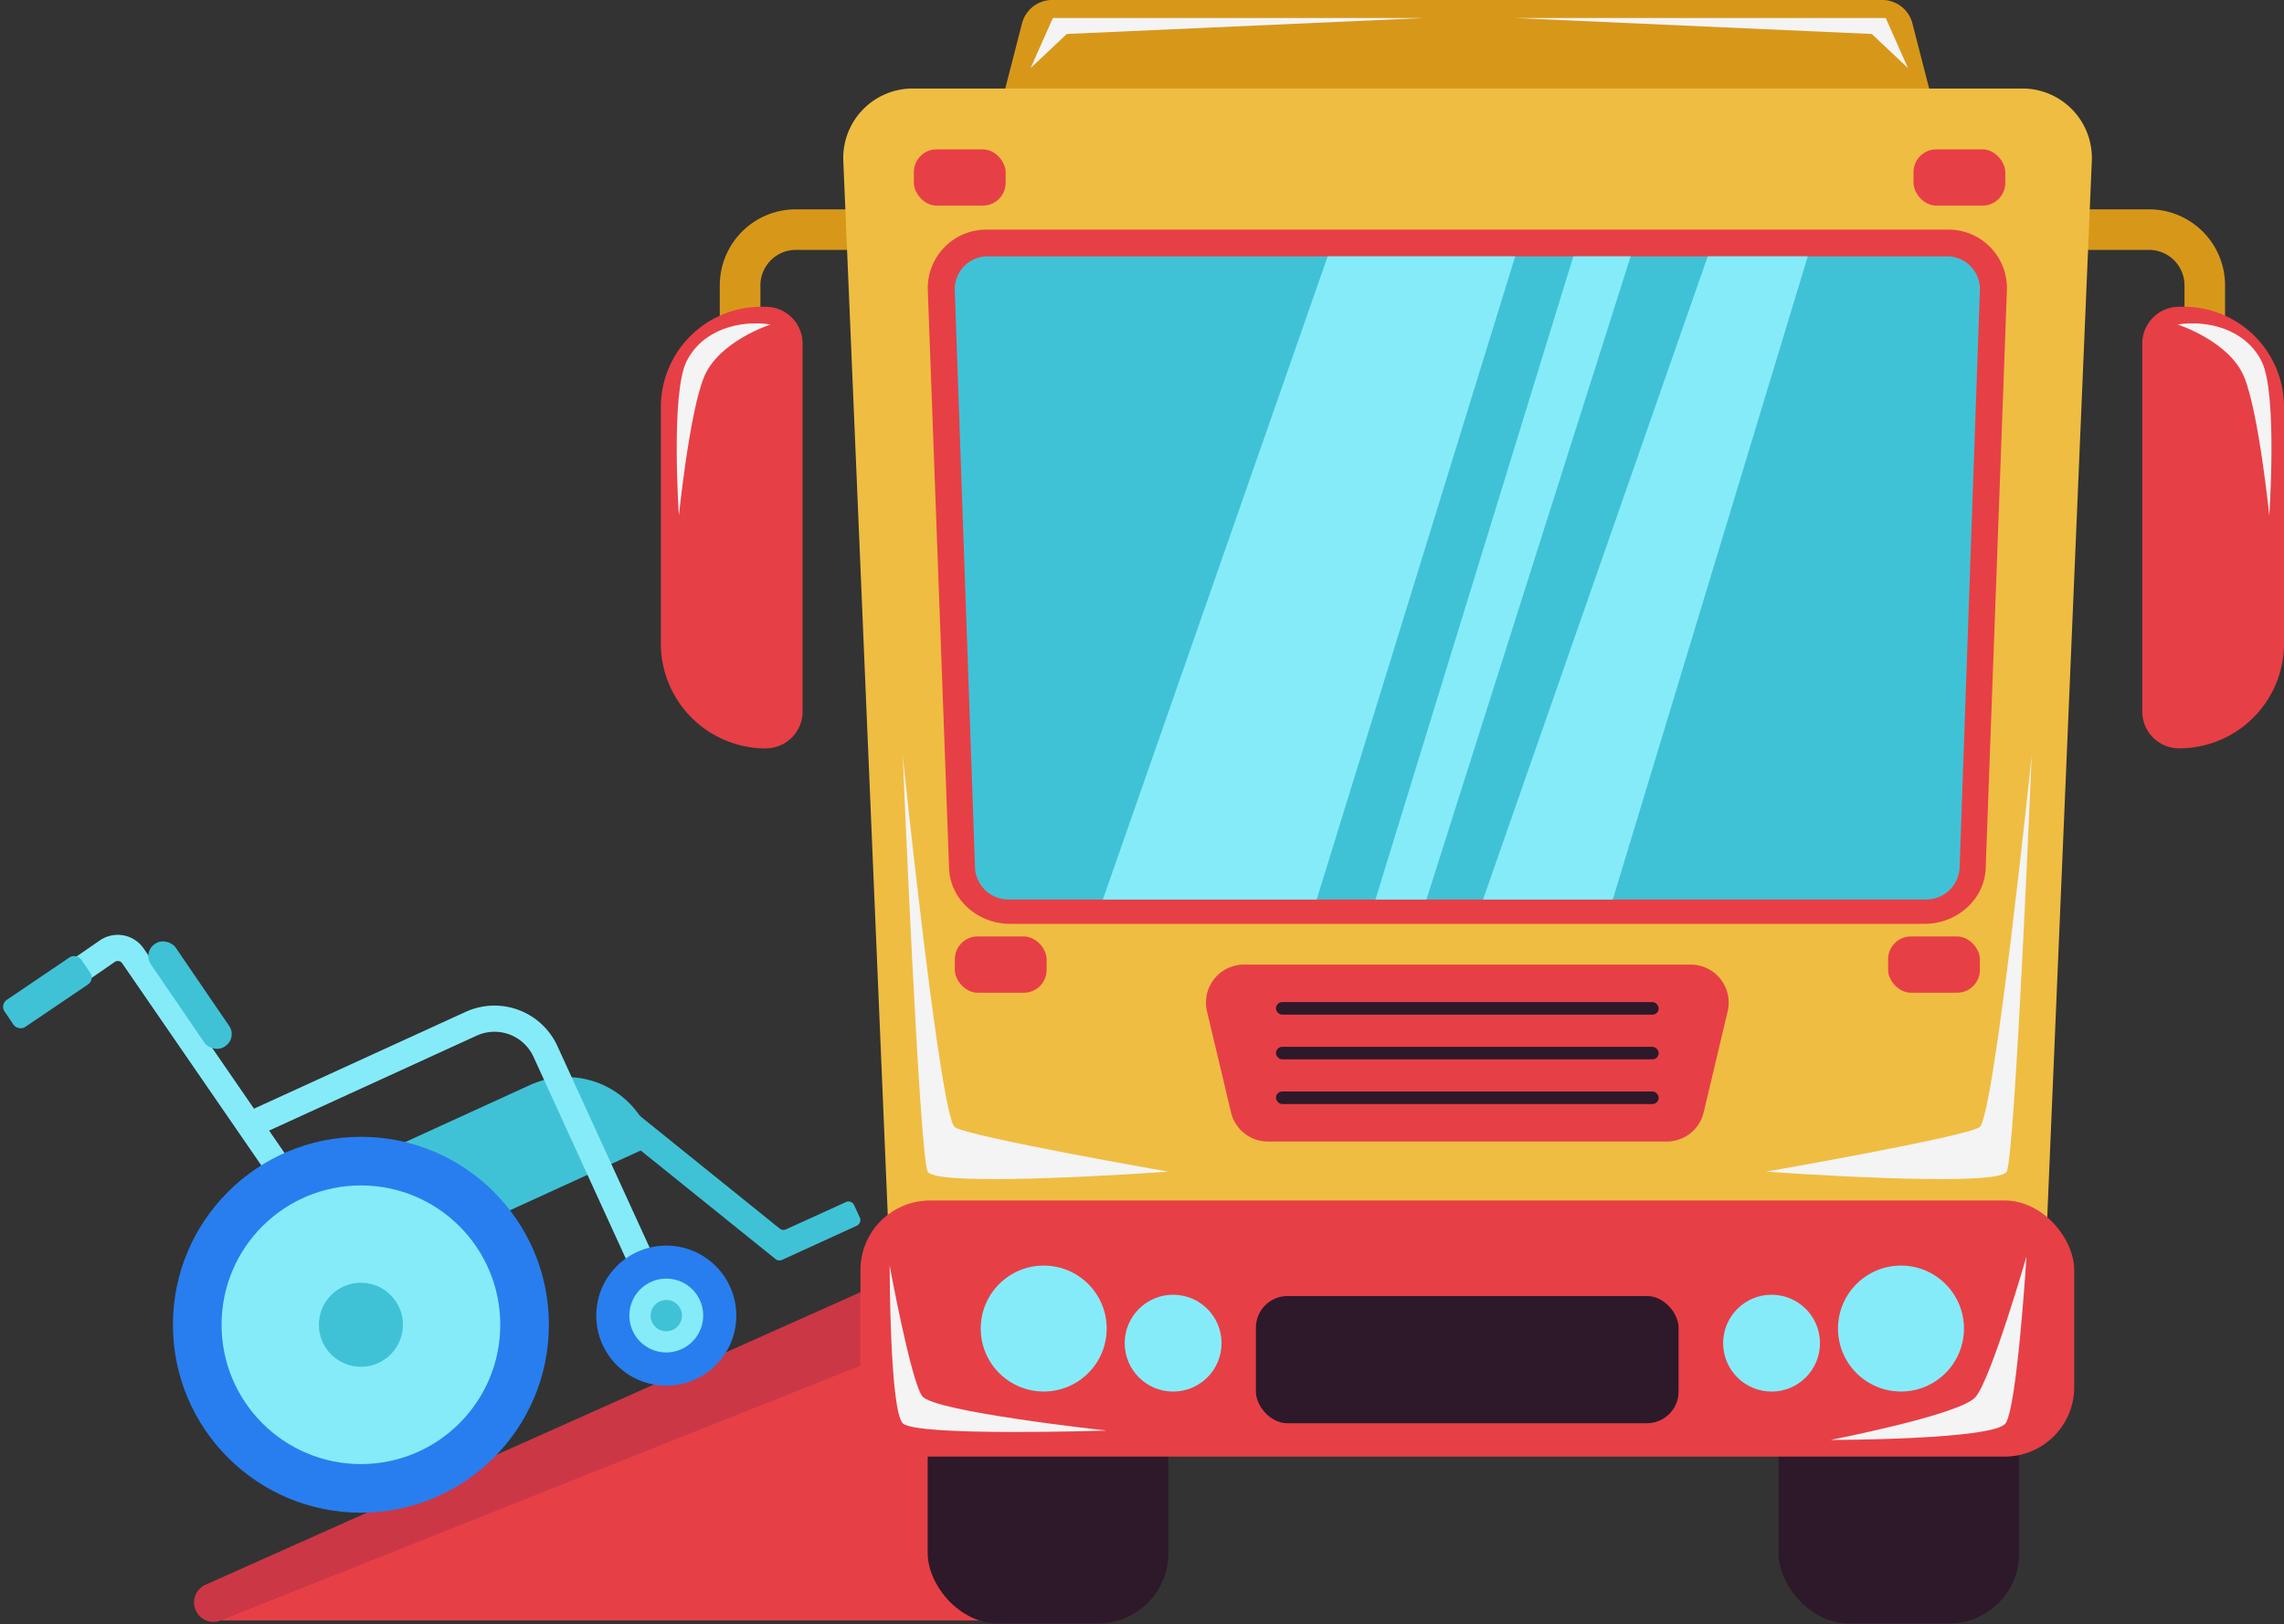 <?xml version="1.0" encoding="UTF-8"?>
<!DOCTYPE svg PUBLIC '-//W3C//DTD SVG 1.0//EN'
          'http://www.w3.org/TR/2001/REC-SVG-20010904/DTD/svg10.dtd'>
<svg height="320.4" preserveAspectRatio="xMidYMid meet" version="1.0" viewBox="30.5 96.9 450.4 320.4" width="450.4" xmlns="http://www.w3.org/2000/svg" xmlns:xlink="http://www.w3.org/1999/xlink" zoomAndPan="magnify"
><rect x="30.5" y="96.9" width="450.4" height="320.4" fill="#333333" stroke="none"/><defs
  ><clipPath id="a"
    ><path d="M229.5,274.32a6.61,6.61,0,0,1-6.72-6.13l-4-114.06a6.48,6.48,0,0,1,6.58-6.67h189a6.47,6.47,0,0,1,6.57,6.67l-4,114.06a6.6,6.6,0,0,1-6.72,6.13Z" fill="none"
    /></clipPath
  ></defs
  ><g
  ><g id="change1_1"
    ><path d="M74,416.53H236.88V350.37l-43.64,8Z" fill="#e73f46"
    /></g
    ><g id="change2_1"
    ><path d="M231.35,353.85,74,416.53a3.82,3.82,0,0,1-4.93-2.07l0,0a3.82,3.82,0,0,1,2-5l154.63-69.07a3.82,3.82,0,0,1,5.08,2l2.72,6.43A3.83,3.83,0,0,1,231.35,353.85Z" fill="#cc3745"
    /></g
    ><g id="change3_1"
    ><path d="M91.44,340.44,54.59,286.9a1,1,0,0,0-.67-.43,1,1,0,0,0-.78.16l-11.89,8.19-2.93-4.26,11.89-8.18A6.2,6.2,0,0,1,58.84,284L95.7,337.52Z" fill="#86ebf9"
    /></g
    ><g id="change4_1"
    ><path d="M199.47,338.66l-14.76,6.75a1.22,1.22,0,0,1-1.27-.16L155.82,323a1.23,1.23,0,0,0-1.44-.07l-7.21,4.83a1.23,1.23,0,0,1-1.69-.33L144,325.13a1.22,1.22,0,0,1,.33-1.68l10.38-6.94a1.22,1.22,0,0,1,1.44.06l28.09,22.65a1.2,1.2,0,0,0,1.26.16L197.32,334a1.21,1.21,0,0,1,1.61.6l1.14,2.49A1.21,1.21,0,0,1,199.47,338.66Z" fill="#40c2d6"
    /></g
    ><g id="change4_2"
    ><path d="M102.59,314.18h37.64a17.45,17.45,0,0,1,17.45,17.45V335a0,0,0,0,1,0,0h-55.1a0,0,0,0,1,0,0V314.18A0,0,0,0,1,102.59,314.18Z" fill="#40c2d6" transform="rotate(-24.57 130.152 324.61)"
    /></g
    ><g id="change5_1"
    ><circle cx="101.67" cy="358.2" fill="#287eef" r="37.07"
    /></g
    ><g id="change3_2"
    ><circle cx="101.67" cy="358.2" fill="#86ebf9" r="27.48"
    /></g
    ><g id="change4_3"
    ><circle cx="101.67" cy="358.2" fill="#40c2d6" r="8.29"
    /></g
    ><g id="change4_4"
    ><rect fill="#40c2d6" height="24.47" rx="2.85" transform="rotate(-34.34 67.965 293.184)" width="5.9" x="65.02" y="280.95"
    /></g
    ><g id="change3_3"
    ><path d="M163.61,353.94l-4.7,2.15-23.2-50.73a8.46,8.46,0,0,0-11.22-4.18l-43.72,20-2.15-4.7,43.72-20a13.65,13.65,0,0,1,18.07,6.73Z" fill="#86ebf9"
    /></g
    ><g id="change5_2"
    ><circle cx="161.89" cy="356.4" fill="#287eef" r="13.81"
    /></g
    ><g id="change3_4"
    ><path d="M164.92,363a7.28,7.28,0,1,1,3.59-9.65A7.29,7.29,0,0,1,164.92,363Z" fill="#86ebf9"
    /></g
    ><g id="change4_5"
    ><circle cx="161.89" cy="356.4" fill="#40c2d6" r="3.09"
    /></g
    ><g id="change4_6"
    ><rect fill="#40c2d6" height="6.46" rx="1.64" transform="rotate(-34.09 39.813 292.566)" width="18.27" x="30.69" y="289.38"
    /></g
    ><g id="change6_1"
    ><path d="M465.28,176.62a4,4,0,0,1-4-4V153.19a7,7,0,0,0-7-7H433.2a4,4,0,0,1,0-8h21.08a15,15,0,0,1,15,15v19.43A4,4,0,0,1,465.28,176.62Z" fill="#d7981a"
    /></g
    ><g id="change1_2"
    ><path d="M460.22,157.4h.9a19.79,19.79,0,0,1,19.79,19.79v46.63a20.69,20.69,0,0,1-20.69,20.69h0a7.27,7.27,0,0,1-7.27-7.27V164.68a7.27,7.27,0,0,1,7.27-7.27Z" fill="#e73f46"
    /></g
    ><g id="change6_2"
    ><path d="M176.44,176.62a4,4,0,0,1-4-4V153.19a15,15,0,0,1,15-15h21.07a4,4,0,1,1,0,8H187.45a7,7,0,0,0-7,7v19.43A4,4,0,0,1,176.44,176.62Z" fill="#d7981a"
    /></g
    ><g id="change1_3"
    ><path d="M168.09,157.4h0a20.69,20.69,0,0,1,20.69,20.69v46.63A19.79,19.79,0,0,1,169,244.51h-.9a7.27,7.27,0,0,1-7.27-7.27V164.68a7.27,7.27,0,0,1,7.27-7.27Z" fill="#e73f46" transform="rotate(180 174.8 200.96)"
    /></g
    ><g id="change6_3"
    ><path d="M411.5,142.19H228.21a5,5,0,0,1-5-6.4l8.88-34.47a6.18,6.18,0,0,1,5.94-4.43H401.64a6.17,6.17,0,0,1,5.93,4.43l8.88,34.47A5,5,0,0,1,411.5,142.19Z" fill="#d7981a"
    /></g
    ><g id="change7_1"
    ><rect fill="#2d1929" height="72.38" rx="13.84" width="47.45" x="213.44" y="344.73"
    /></g
    ><g id="change7_2"
    ><rect fill="#2d1929" height="72.38" rx="13.84" width="47.45" x="381.23" y="344.73"
    /></g
    ><g id="change8_1"
    ><path d="M419.38,374.69h-199c-7.29,0-13.43-5.37-13.71-12l-9.87-234a13.7,13.7,0,0,1,13.88-14.33H429.08A13.7,13.7,0,0,1,443,128.67l-9.87,234C432.81,369.32,426.67,374.69,419.38,374.69Z" fill="#efbd42"
    /></g
    ><g id="change1_4"
    ><path d="M410.05,279.12H229.66c-6.41,0-11.79-4.88-12-10.93l-4.2-114.06a11.55,11.55,0,0,1,11.74-11.94H414.52a11.54,11.54,0,0,1,11.74,11.94l-4.19,114.06C421.84,274.24,416.47,279.12,410.05,279.12Z" fill="#e73f46"
    /></g
    ><g id="change4_7"
    ><path d="M229.5,274.32a6.61,6.61,0,0,1-6.72-6.13l-4-114.06a6.48,6.48,0,0,1,6.58-6.67h189a6.47,6.47,0,0,1,6.57,6.67l-4,114.06a6.6,6.6,0,0,1-6.72,6.13Z" fill="#40c2d6"
    /></g
    ><g clip-path="url(#a)" id="change3_9"
    ><path d="M297.87 131.58L242.76 289.28 284.39 292.98 332.55 136.9 344.19 136.31 296.81 290.34 305.87 292.98 355.23 137.48 370.75 137.48 317.73 289.28 342.88 292.98 391.8 131.58 360.77 125.66 297.87 131.58z" fill="#86ebf9"
    /></g
    ><g id="change1_5"
    ><path d="M359.17,322.06H280.54a7.49,7.49,0,0,1-7.29-5.76l-4.73-19.92a7.49,7.49,0,0,1,7.29-9.22H363.9a7.49,7.49,0,0,1,7.29,9.22l-4.73,19.92A7.49,7.49,0,0,1,359.17,322.06Z" fill="#e73f46"
    /></g
    ><g id="change7_3"
    ><rect fill="#2d1929" height="2.47" rx="1.23" width="75.47" x="282.12" y="294.56"
    /></g
    ><g id="change7_4"
    ><rect fill="#2d1929" height="2.47" rx="1.23" width="75.47" x="282.12" y="303.38"
    /></g
    ><g id="change7_5"
    ><rect fill="#2d1929" height="2.47" rx="1.23" width="75.47" x="282.12" y="312.19"
    /></g
    ><g id="change1_6"
    ><rect fill="#e73f46" height="50.52" rx="13.71" width="239.35" x="200.18" y="333.69"
    /></g
    ><g id="change7_6"
    ><rect fill="#2d1929" height="25.1" rx="6.26" width="83.35" x="278.16" y="352.53"
    /></g
    ><g id="change3_5"
    ><circle cx="379.85" cy="361.83" fill="#86ebf9" r="9.55"
    /></g
    ><g id="change3_6"
    ><circle cx="405.37" cy="358.95" fill="#86ebf9" r="12.42"
    /></g
    ><g id="change3_7"
    ><circle cx="261.84" cy="361.83" fill="#86ebf9" r="9.55"
    /></g
    ><g id="change3_8"
    ><circle cx="236.32" cy="358.95" fill="#86ebf9" r="12.42"
    /></g
    ><g id="change1_7"
    ><rect fill="#e73f46" height="11.1" rx="4.5" width="18.1" x="210.71" y="126.36"
    /></g
    ><g id="change1_8"
    ><rect fill="#e73f46" height="11.1" rx="4.5" width="18.1" x="218.79" y="281.61"
    /></g
    ><g id="change1_9"
    ><rect fill="#e73f46" height="11.1" rx="4.5" width="18.1" x="407.84" y="126.36"
    /></g
    ><g id="change1_10"
    ><rect fill="#e73f46" height="11.1" rx="4.5" width="18.1" x="402.83" y="281.61"
    /></g
    ><g id="change9_1"
    ><path d="M164.38,198.6s-1.65-24.12,1.51-30.43,10.55-8.2,16.58-7.27c0,0-10.28,3.29-13.16,10.42S164.38,198.6,164.38,198.6Z" fill="#f4f4f4"
    /></g
    ><g id="change9_2"
    ><path d="M478,198.6s1.65-24.12-1.51-30.43-10.55-8.2-16.58-7.27c0,0,10.28,3.29,13.16,10.42S478,198.6,478,198.6Z" fill="#f4f4f4"
    /></g
    ><g id="change9_3"
    ><path d="M233.74 110.32L238.13 100.45 311.33 100.45 240.87 103.6 233.74 110.32z" fill="#f4f4f4"
    /></g
    ><g id="change9_4"
    ><path d="M406.74 110.32L402.36 100.45 329.15 100.45 399.61 103.6 406.74 110.32z" fill="#f4f4f4"
    /></g
    ><g id="change9_5"
    ><path d="M208.52,246s3.26,78.69,4.92,82,47.45,0,47.45,0-39.24-6.85-42.1-8.77S208.52,246,208.52,246Z" fill="#f4f4f4"
    /></g
    ><g id="change9_6"
    ><path d="M431.14,246s-3.26,78.69-4.92,82-47.45,0-47.45,0,39.24-6.85,42.1-8.77S431.14,246,431.14,246Z" fill="#f4f4f4"
    /></g
    ><g id="change9_7"
    ><path d="M205.94,346.53s0,28.43,2.58,31.1,40.22,1.44,40.22,1.44-34.12-3.7-36.38-6.78S205.94,346.53,205.94,346.53Z" fill="#f4f4f4"
    /></g
    ><g id="change9_8"
    ><path d="M391.46,380.92s32.28,0,34.55-3.29,4.11-32.9,4.11-32.9-7,24.27-10.08,27.76S391.46,380.92,391.46,380.92Z" fill="#f4f4f4"
    /></g
  ></g
></svg
>
